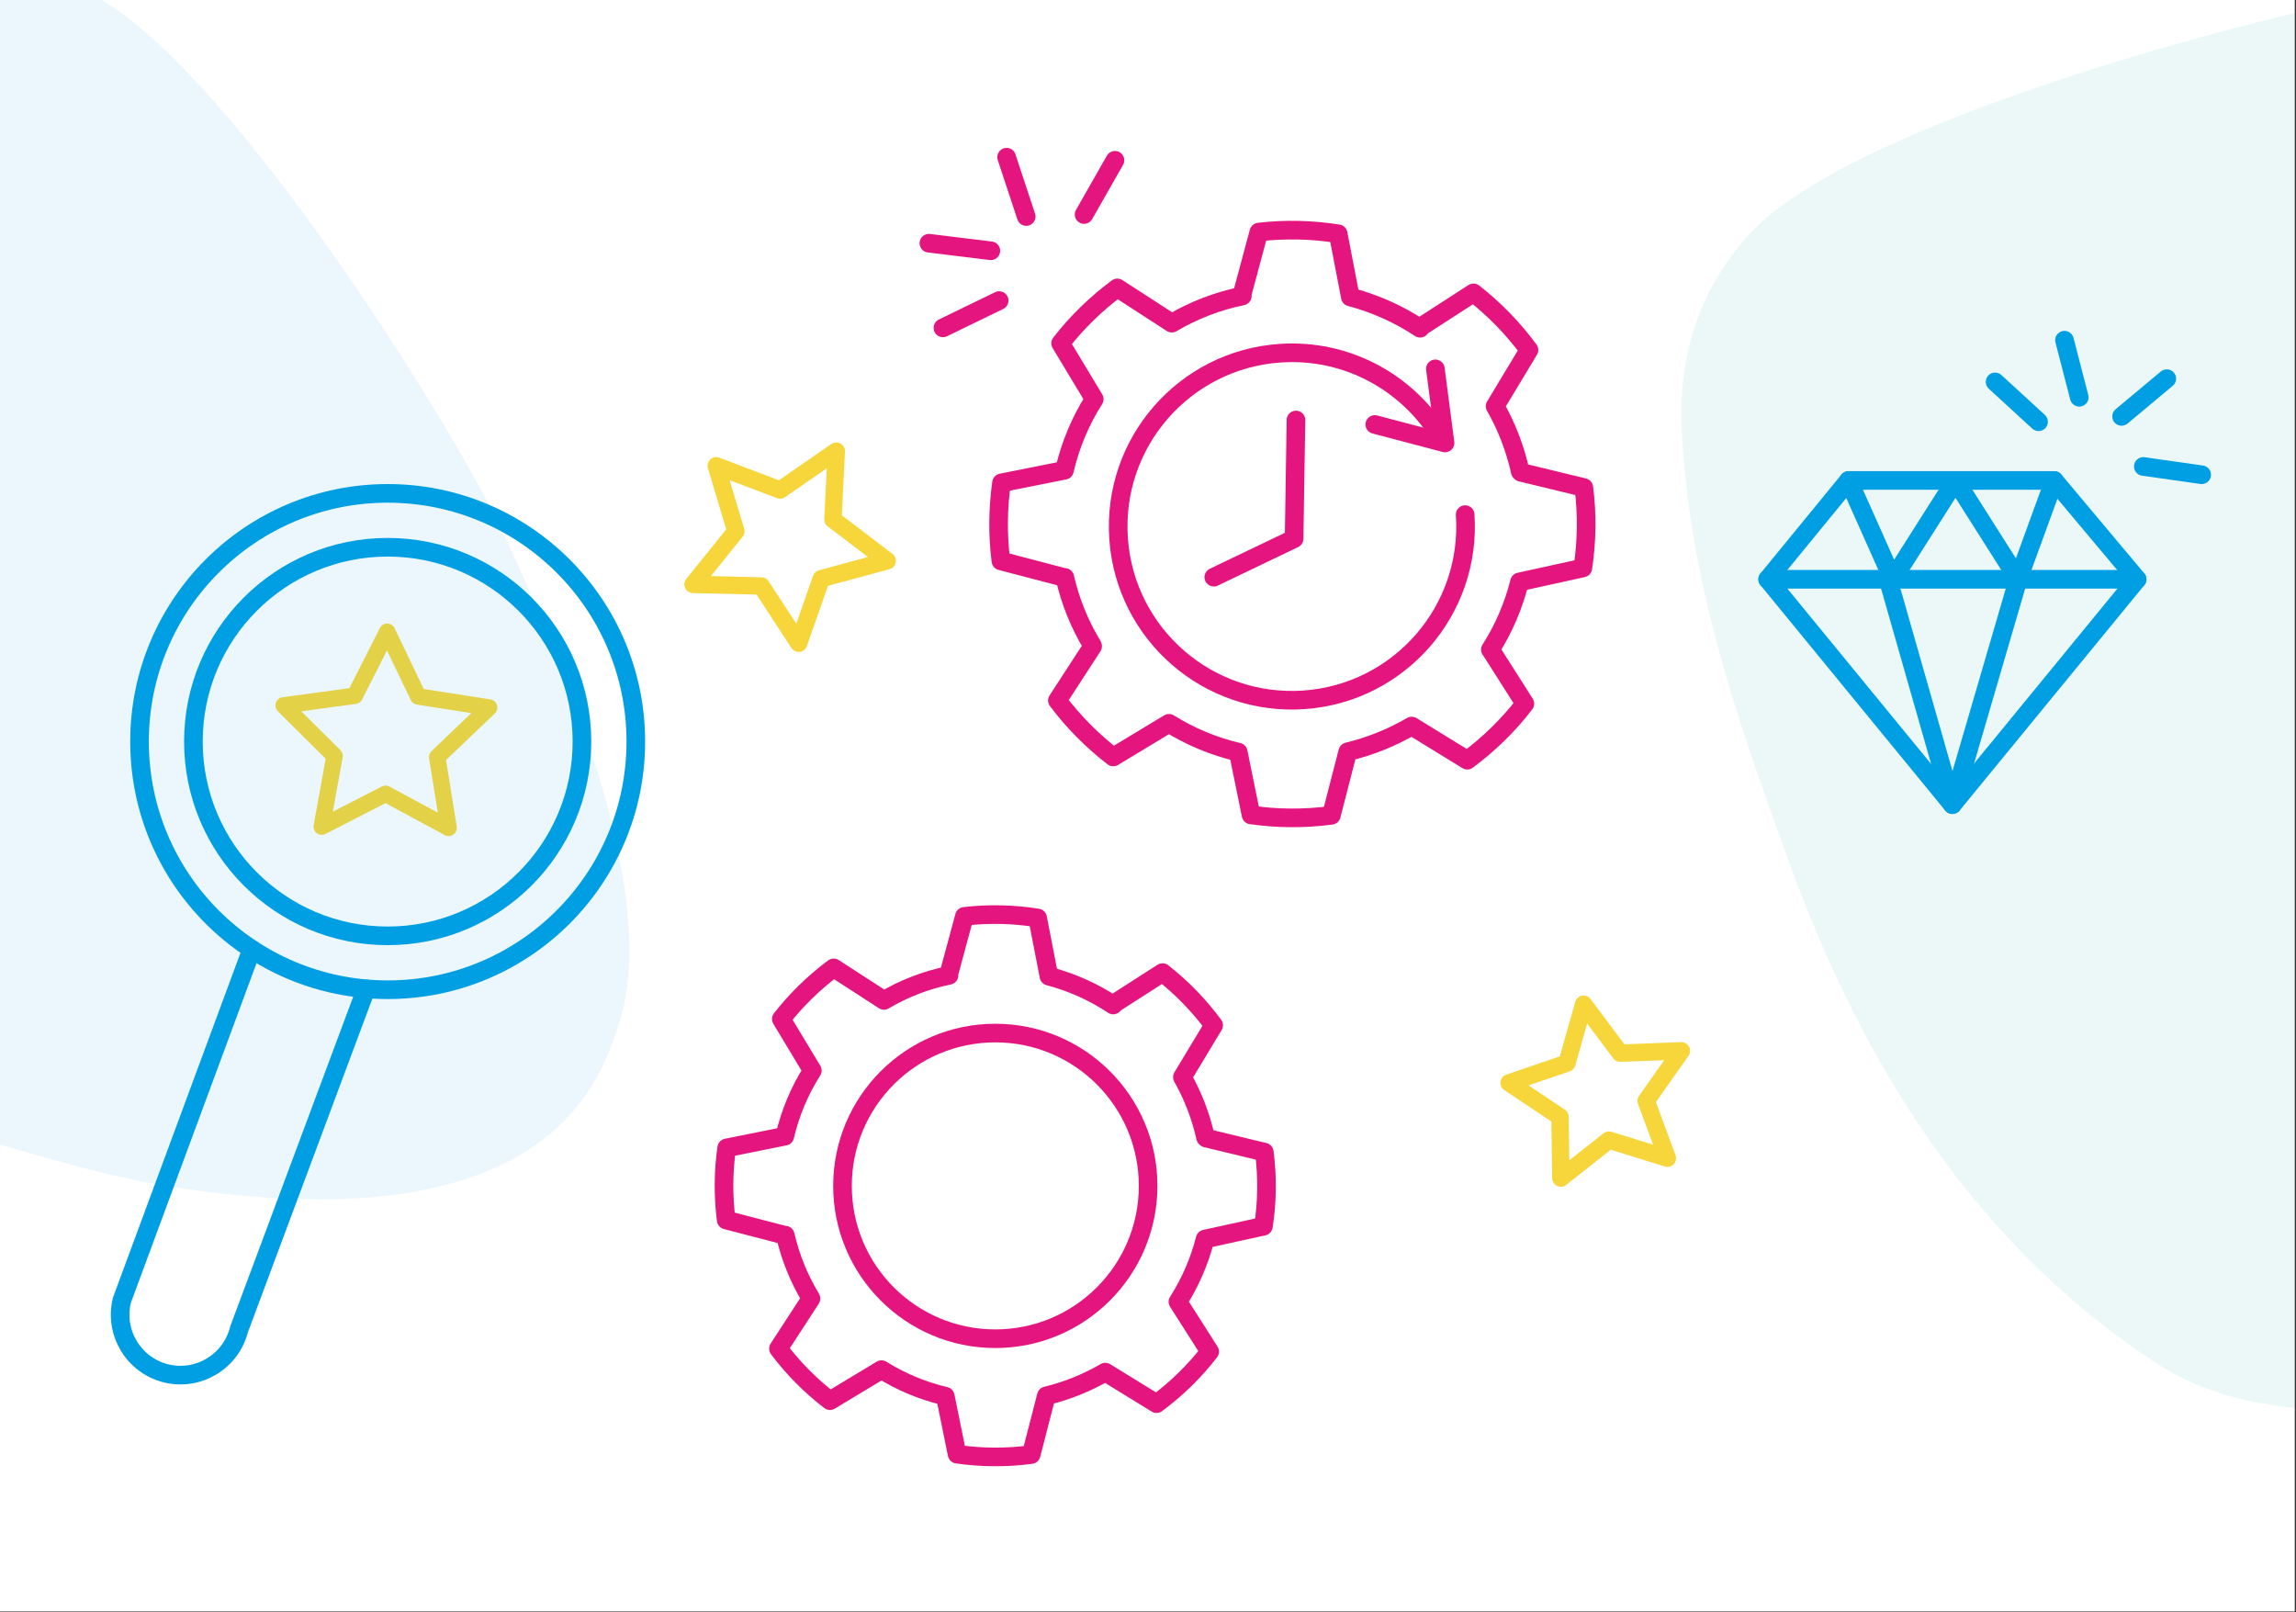 <?xml version="1.0" encoding="utf-8"?>
<!-- Generator: Adobe Illustrator 27.5.0, SVG Export Plug-In . SVG Version: 6.00 Build 0)  -->
<svg version="1.1" id="Ebene_1" xmlns="http://www.w3.org/2000/svg" xmlns:xlink="http://www.w3.org/1999/xlink" x="0px" y="0px"
	 viewBox="0 0 1849.6 1298.7" style="enable-background:new 0 0 1849.6 1298.7;" xml:space="preserve">
<rect x="0" y="0" width="1849.6" height="1298.7" fill="#333333" stroke="none"/>
<style type="text/css">
	.st0{fill:#FFFFFF;}
	.st1{fill:none;stroke:#F6D63A;stroke-width:14;stroke-linecap:round;stroke-linejoin:round;}
	.st2{fill:none;stroke:#E4157F;stroke-width:15;stroke-linecap:round;stroke-linejoin:round;}
	.st3{opacity:0.1;fill:#35B6B3;}
	.st4{fill:none;stroke:#009FE3;stroke-width:15;stroke-linecap:round;stroke-linejoin:round;stroke-miterlimit:10;}
	.st5{fill:none;stroke:#E4157F;stroke-width:15;stroke-linecap:round;stroke-linejoin:round;stroke-miterlimit:10;}
	.st6{fill:none;stroke:#F6D63A;stroke-width:13.265;stroke-linecap:round;stroke-linejoin:round;}
	.st7{fill:none;stroke:#009FE3;stroke-width:15;stroke-linecap:round;stroke-linejoin:round;}
	.st8{opacity:8.000000e-02;fill:#009FE3;}
</style>
<g>
	<rect y="0" class="st0" width="1848.6" height="1298"/>
	<polygon class="st1" points="577,375.2 628.4,394.7 673.7,363.4 671,418.4 714.7,451.7 661.6,466.1 643.4,518.1 613.3,472 
		558.3,470.7 592.8,427.9 	"/>
	<polygon class="st1" points="1275.7,808.9 1305.2,848.3 1354.5,846.4 1326.1,886.7 1343.2,932.9 1296.1,918.3 1257.4,948.9 
		1256.7,899.6 1215.7,872.2 1262.3,856.3 	"/>
	<g>
		<g>
			<path class="st2" d="M1159.6,350.3c-26.5-42.6-75-69.5-128.5-65.8c-77.1,5.3-135.3,72.1-130,149.2s72.1,135.3,149.2,130
				c77.1-5.3,135.3-72.1,130-149.2"/>
			<polyline class="st2" points="1156.3,297.1 1164.1,356.8 1107.5,341.9 			"/>
		</g>
		<path class="st2" d="M1224.1,468.7l51-11.2c3.2-21.2,3.6-43,0.8-64.8l-50.7-12.3l-0.5-0.5c-4.1-18.5-10.9-36.3-20.3-52.7
			l27.3-45.3c-12.9-17.5-27.9-32.9-44.7-46l-43.2,27.9l0.2,0.6c-17.2-11.4-36.2-19.9-56.2-25.2l-9.8-50.9
			c-20.9-3.3-42.4-3.9-63.9-1.4l-13.7,51l0.4,0.5c-20,4.1-39.2,11.5-56.8,21.9l-43.9-28.4c-17.4,12.9-32.7,27.9-45.7,44.6
			c12.2,20.3,27.1,45,27.1,45c-11.2,17.6-19.3,37-24,57.3l-50.7,10.1c-2.9,20.6-3.2,41.8-0.5,62.9l51.2,13.4l0.3-0.1
			c4.4,19.3,11.9,37.9,22.2,54.8l0.2,0.6l-28.4,43.7c13,17.3,28.2,32.6,45,45.5l44.9-27.1c17.2,10.7,36,18.6,55.8,23.2l10.3,50.6
			c21.2,3,42.9,3.2,64.7,0.3l13.2-51.2c18.1-4.4,35.4-11.3,51.5-20.7l44.8,27.5c17.7-13.1,33.3-28.4,46.4-45.5l-27.4-43.1l-0.4-0.5
			l0.1-0.1C1211.3,506.5,1219.2,488.1,1224.1,468.7z"/>
		<polyline class="st2" points="977.8,464.9 1042.5,433.9 1044,338.3 		"/>
	</g>
	<path class="st2" d="M970.8,998l47-10.3c3-19.5,3.3-39.6,0.7-59.7l-46.8-11.3l-0.5-0.4c-3.8-17.1-10.1-33.5-18.7-48.7l25.2-41.8
		c-11.9-16.1-25.8-30.4-41.2-42.4L896.6,809l0.2,0.5c-15.9-10.5-33.4-18.4-51.8-23.2l-9.1-46.9c-19.3-3.1-39.1-3.6-59-1.3l-12.7,47
		l0.3,0.5c-18.5,3.8-36.2,10.6-52.4,20.2l-40.5-26.2c-16,11.9-30.2,25.8-42.2,41.2c11.3,18.7,25,41.5,25,41.5
		c-10.3,16.2-17.8,34.1-22.2,52.9l-46.8,9.4c-2.7,19-2.9,38.5-0.4,58.1l47.3,12.3l0.3-0.1c4.1,17.8,11,34.9,20.5,50.6l0.2,0.5
		l-26.2,40.3c12,16,26,30,41.5,41.9l41.5-25c15.9,9.9,33.2,17.1,51.4,21.4l9.5,46.7c19.5,2.8,39.6,3,59.7,0.3l12.2-47.3
		c16.7-4,32.7-10.5,47.5-19.1l41.3,25.4c16.3-12.1,30.7-26.2,42.8-41.9l-25.3-39.7l-0.3-0.5l0.1-0.1
		C958.9,1032.9,966.3,1015.8,970.8,998z"/>
	<circle class="st2" cx="801.8" cy="955.2" r="123.1"/>
	<path class="st3" d="M1848.6,10.4C1685,50,1471.1,119.5,1408.4,189.5c-48.2,53.9-55.6,111.8-53.6,155.7
		c5.7,128.1,49.4,245.9,81.9,336.8c40.8,114.3,120.7,300,302.8,417.5c36.7,23.7,75.5,30.5,109.1,34.8V10.4z"/>
	<g>
		<line class="st4" x1="1726.6" y1="375.7" x2="1773.6" y2="382.4"/>
		<line class="st4" x1="1607.2" y1="307.6" x2="1642.2" y2="339.7"/>
		<line class="st4" x1="1663.1" y1="274" x2="1675" y2="320"/>
		<line class="st4" x1="1709.1" y1="335.4" x2="1745.5" y2="305"/>
	</g>
	<g>
		<line class="st5" x1="873.3" y1="172.8" x2="898.2" y2="129.1"/>
		<line class="st5" x1="759.6" y1="264.1" x2="804.9" y2="242.1"/>
		<line class="st5" x1="748.3" y1="195.9" x2="798.2" y2="202"/>
		<line class="st5" x1="826.7" y1="174.4" x2="810.9" y2="126.6"/>
	</g>
	<g>
		<polygon class="st4" points="1424,466.6 1721.6,466.6 1572.8,648.1 		"/>
		<polyline class="st4" points="1721.6,466.6 1654.8,387 1489.2,387 1424,466.6 		"/>
		<polyline class="st4" points="1521,466.6 1572.8,648.1 1625.8,466.6 		"/>
		<polyline class="st4" points="1489.2,387 1524.7,466.6 1575.3,387 1625.8,466.6 1654.8,387 		"/>
	</g>
	<polygon class="st6" points="394,569.9 352.2,609.8 361.4,666.8 310.6,639.4 259.2,665.8 269.5,608.9 228.5,568.2 285.8,560.4 
		311.9,508.9 336.9,561 	"/>
	<circle class="st7" cx="312.3" cy="597.3" r="156.5"/>
	<circle class="st7" cx="312.3" cy="597.3" r="199.9"/>
	<path class="st7" d="M202.8,764.6L98.2,1047.3c-6.4,26.1,9.5,52.4,35.5,58.9c26.1,6.4,52.4-9.5,58.9-35.5l102.3-274.2"/>
	<path class="st8" d="M408.8,436.3C367.4,345.6,189.4,62.4,81.8,0H0v921.8c55.2,16.6,102.3,28.4,133.7,33.4
		c310,49.9,349.5-86.2,364.1-128C531.3,731,467,563.9,408.8,436.3z"/>
</g>
</svg>
